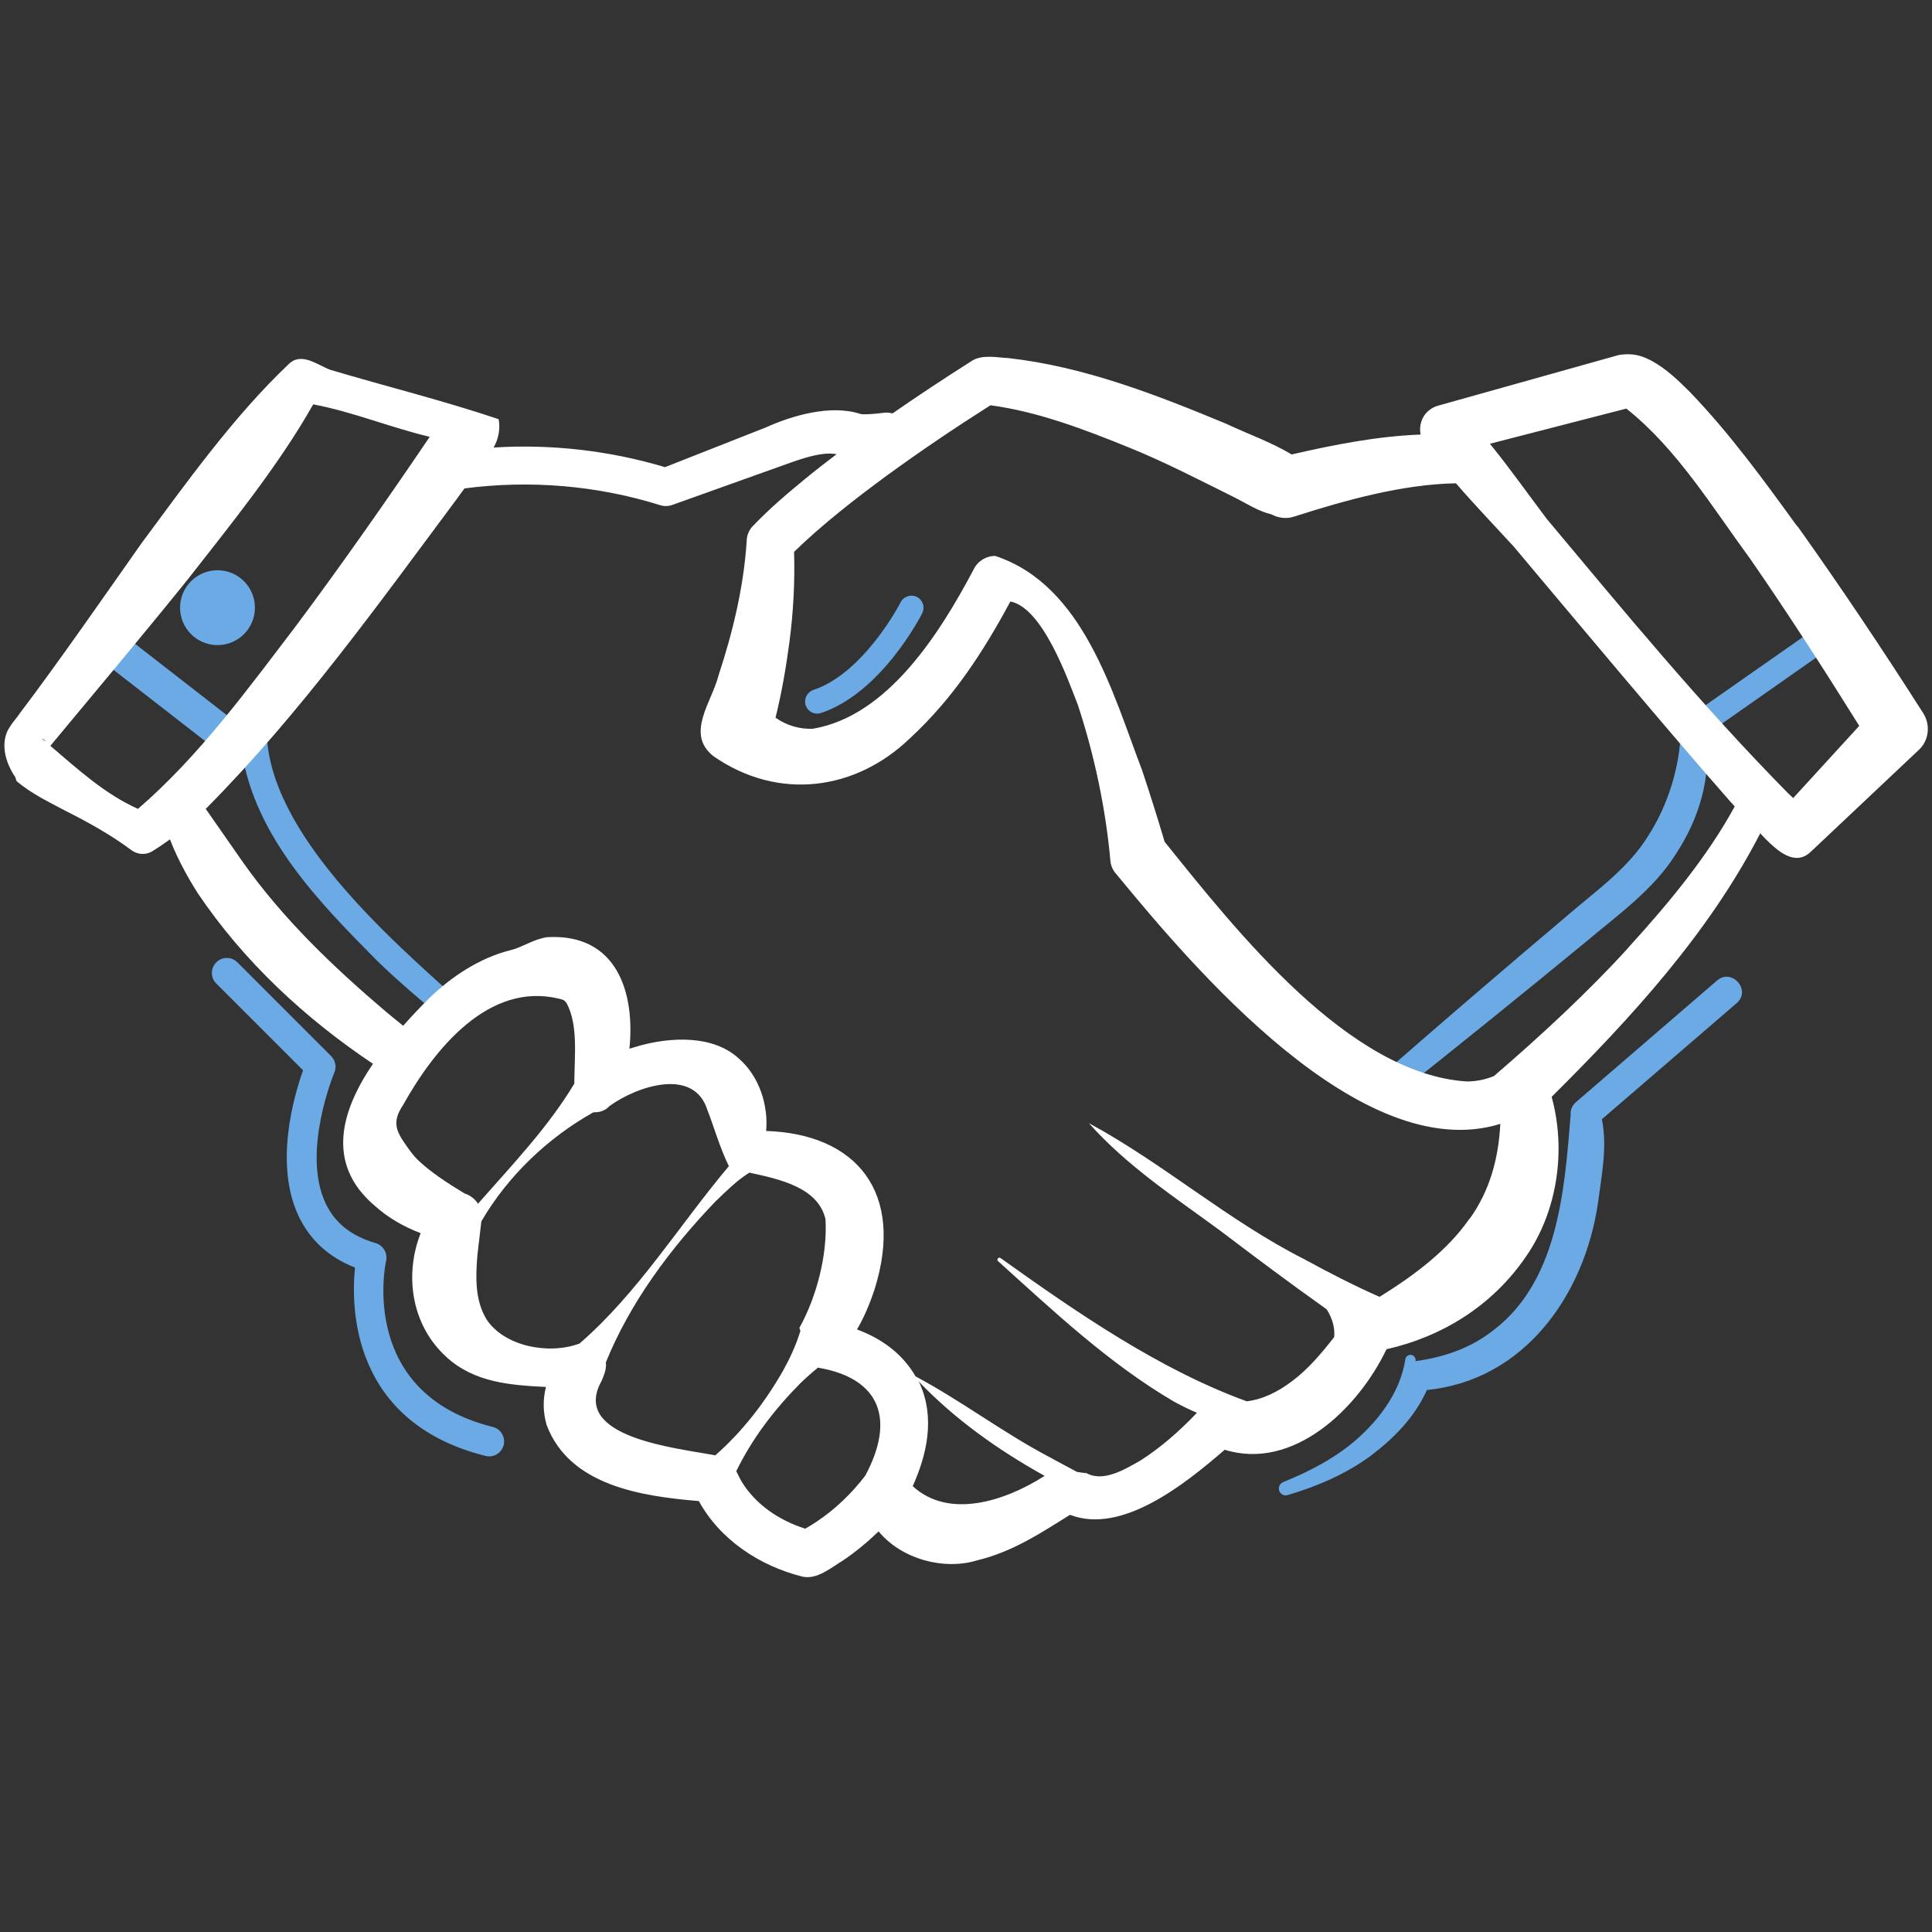 <?xml version="1.0" encoding="UTF-8"?>
<svg id="Icons" xmlns="http://www.w3.org/2000/svg" viewBox="0 0 128 128">
  <rect x="0" y="0" width="128" height="128" fill="#333333" stroke="none"/>
  <defs>
    <style>
      .cls-1 {
        fill: #fff;
      }

      .cls-2 {
        fill: #6baae5;
      }
    </style>
  </defs>
  <circle class="cls-2" cx="14.41" cy="40.26" r="2.48"/>
  <path class="cls-2" d="m13.72,49.18c.2.16.45.24.68.24.33,0,.66-.15.88-.43.38-.49.29-1.19-.2-1.57l-7.45-5.79c-.49-.38-1.19-.29-1.57.2-.38.49-.29,1.19.2,1.57l7.45,5.79Z"/>
  <path class="cls-2" d="m92.53,72.53c4.21-3.34,8.39-6.72,12.54-10.13,2.09-1.77,4.49-3.45,5.98-5.85,1.51-2.3,2.35-5.05,1.98-7.87l9.3-6.52c.87-.62-.07-1.92-.93-1.32l-9.7,6.79c-.24.17-.38.47-.34.78-.07,2.38-.83,4.89-2.15,6.95-1.37,2.22-3.51,3.68-5.49,5.4-4.12,3.48-8.21,6.99-12.27,10.54-.79.7.26,1.88,1.05,1.23Z"/>
  <path class="cls-2" d="m16.03,49.85c.89,5.61,5.12,9.93,8.94,13.79,1.42,1.38,2.94,2.65,4.44,3.93.33.28.83.25,1.13-.08.3-.34.26-.87-.09-1.16-4.7-4.19-12.64-11.17-12.78-17.81.08-.44-.11-.92-.58-1.03-1.27-.2-1.11,1.57-1.06,2.36Z"/>
  <path class="cls-2" d="m25.58,83.53c.11-.51-.19-1.02-.69-1.17-1.61-.47-2.69-1.32-3.31-2.62-1.62-3.41.55-8.62.57-8.68.16-.37.07-.8-.21-1.09l-6.21-6.21c-.39-.39-1.02-.39-1.4,0-.39.39-.39,1.02,0,1.4l5.75,5.75c-.59,1.66-1.94,6.2-.29,9.67.75,1.58,2,2.72,3.73,3.4-.27,2.62-.25,10.25,8.65,12.48.08.02.16.03.24.03.44,0,.85-.3.96-.75.13-.53-.19-1.07-.72-1.2-8.85-2.21-7.15-10.66-7.07-11.01Z"/>
  <path class="cls-2" d="m85.32,99.05c1.95-.58,3.88-1.4,5.52-2.62,1.56-1.19,2.86-2.51,3.7-4.34,6.44-.64,10.43-6.27,11.33-12.38.24-1.86.63-3.69.26-5.56l8.93-7.69c.99-.86-.32-2.34-1.3-1.5l-9.36,8.07c-.23.2-.37.5-.34.83-.42,5.13-.84,11.28-5.44,14.51-1.38,1.01-3.08,1.57-4.84,1.81.04-.18-.08-.37-.26-.41s-.37.08-.41.26c-.3,2.06-1.61,3.89-3.16,5.27-1.4,1.25-3.16,2.18-4.91,2.88-.23.08-.37.34-.29.58.08.24.34.37.58.29Z"/>
  <path class="cls-2" d="m54.14,47.28c.08,0,.17-.01.25-.04,3.99-1.33,6.6-6.39,6.71-6.61.2-.4.04-.88-.35-1.08-.4-.2-.88-.04-1.08.35-.02.05-2.42,4.69-5.78,5.81-.42.14-.65.6-.51,1.02.11.34.43.55.77.55Z"/>
  <path class="cls-1" d="m119.07,34.87c-2.22-3.06-4.44-6.12-7.1-8.89-.77-.76-1.55-1.54-2.59-2.1-.4-.19-1.01-.54-2.13-.36l-11.95,3.35c-.23.06-.45.17-.64.33-.48.4-.66,1.02-.54,1.59-2.89.11-5.72.67-8.55,1.32-1.28-.79-3.07-1.43-4.32-2.03-4.65-1.93-9.43-3.8-14.48-4.36-.65-.02-1.67-.26-2.37.18-1.78,1.13-3.54,2.29-5.27,3.49-.18-.05-.37-.07-.59-.04-.58.07-1.21.13-1.52.08-2-.67-4.63.14-6.26.88l-6.7,2.64c-3.68-1.1-7.54-1.54-11.36-1.3.34-.56.46-1.33.33-1.88-3.68-1.24-7.46-2.17-11.15-3.27-.86-.32-1.91-1.21-2.76-.37-3.63,3.44-6.78,7.86-9.75,11.87-2.38,3.38-5.54,7.94-8.03,11.22-.29.43-.75.9-.92,1.39-.31.9-.02,1.9.48,2.71.2.25.09.25.22.45.96.81,2.11,1.36,3.22,1.95,1.51.76,2.97,1.57,4.32,2.57.42.34,1.02.39,1.49.07.39-.24.75-.49,1.11-.75.56,1.48,1.47,2.99,1.85,3.58,3.05,4.52,7.09,8.27,11.6,11.29-2.09,3.07-3.16,6.6.09,9.38.92.83,1.96,1.42,3.07,1.84-1.08,2.74-.64,6.06,1.69,8.19,1.85,1.71,4.25,1.88,6.61,2-.2.8-.21,1.65.05,2.53,1.52,4.01,6.27,4.71,10.08,5.03,1.41,2.57,4.03,4.29,6.84,5,1,.24,1.97-.63,2.72-1.07.84-.57,1.62-1.22,2.35-1.92,1.52,1.84,4.32,2.59,6.52,1.92,2.36-.57,4.22-1.81,6.16-3.02,3.41,1.32,7.56-1.98,10.25-4.31,4.54,1.41,8.83-2.71,10.72-6.66,3.72-.84,7.02-2.9,9.22-6.11,2.12-3.03,2.69-7.1,1.72-10.61,5.27-5.24,10.41-10.83,13.82-17.46.12.13.25.26.37.39.76.75,1.93,1.84,2.98.83,0,0,.15-.14.15-.14l7.01-6.61c.67-.62.79-1.67.27-2.46-2.68-4.2-5.43-8.31-8.32-12.37ZM2.82,48.94c.09.04.16.12.21.2-.06-.05-.11-.1-.17-.14-.03-.03-.11-.1-.04-.06Zm.52.47c2.78-3.34,6.37-7.63,9.09-11.01,2.82-3.61,6.05-7.58,8.32-11.61,2.62.49,5.13,1.54,7.72,2.15-2.81,4.15-5.84,8.48-8.81,12.46-3.25,4.26-6.46,8.69-10.52,12.19-2.19-.98-3.99-2.63-5.82-4.19Zm23.51,26.39c-.6-.86-.89-1.49-.15-2.58,2.06-3.7,5.67-8.2,10.35-7.05.29.07.31.07.49.29.76,1.43.53,3.39.51,5.21,0,.04,0,.08,0,.12-1.73,2.9-4.18,5.45-6.38,7.96-.2-.31-.51-.56-.89-.68-1.14-.69-2.22-1.4-3.01-2.14-.4-.37-.67-.77-.91-1.12Zm5.39,11.62c-.78-1.27-.73-2.8-.61-4.27.06-.49.19-1.65.26-2.23,1.75-3,4.39-5.53,7.43-7.23.39.02.78-.1,1.06-.41,1.82-1.32,5.62-2.61,6.5.3.36.89.83,2.53,1.41,3.68-3.3,3.92-5.98,8.35-9.89,11.75-2.09.78-5.01.16-6.16-1.59Zm7.6,4.11c.16-.39.36-.82.3-1.27,1.63-4.01,4.27-7.53,7.24-10.64.7-.67,1.44-1.42,2.27-1.93,2,.43,4.55.98,5.04,3.08.14,2.33-.57,5.12-1.73,7.21,0,0,.03.07.07.19,0,0,0,0,0,0-.29.96-.7,1.83-1.16,2.66-1.2,2.09-2.67,4-4.48,5.59-2.5-.48-9.6-1.16-7.55-4.9Zm14.27,9.28c-.24.16-.51.33-.76.47-1.73-.55-3.3-1.6-4.24-3.16-.12-.22-.22-.44-.33-.65,1.05-2.16,2.52-4.08,4.21-5.79.38-.37.78-.73,1.2-1.07,4.19.71,5.11,3.47,3.14,7.15-.9,1.18-1.99,2.23-3.22,3.05Zm6.36-2.35c.94-2.09,1.49-4.5.47-6.79-.03-.06-.06-.1-.09-.16,2.42,2.53,5.3,4.57,8.36,6.27-2.64,1.69-6.36,2.88-8.74.68Zm36.88-17.71c-1.47,2.12-3.69,3.77-5.95,5.17-1.66-.73-3.35-1.6-4.98-2.49-5.06-2.56-9.3-6.32-14.28-9.02,2.54,2.86,5.71,4.92,8.75,7.16,2.33,1.77,4.63,3.49,7,5.17.19.29.59,1.01.5,1.85-.84,1.07-1.72,2.12-2.78,2.91-.94.71-1.93,1.21-3.01,1.34-5.78-2.1-11.27-5.89-16.31-9.49-.13-.1-.29.1-.17.2,3.67,3.31,7.33,6.77,11.64,9.3.5.27,1.01.53,1.54.75-1.14,1.2-2.4,2.31-3.77,3.18-1.09.62-2.48,1.44-3.58.8,0,0,.01.01.03.03,0,0-.27-.04-.62-.09-.67-.35-1.34-.72-2.01-1.08-3-1.6-5.69-3.65-8.69-5.25-.9-1.55-2.29-2.52-3.88-3.11.48-.83.85-1.71,1.16-2.65,2.03-6.45-1.22-10.31-7.18-10.5.15-1.7-.45-3.61-1.8-4.79-1.75-1.62-4.59-1.4-6.51-.88-.26.07-.5.15-.75.22.38-3.68-.8-7.65-5.44-7.39-.9.12-1.62.66-2.43.86-2.07.51-3.96,1.79-5.39,3.18-.55.55-1.14,1.16-1.73,1.83-.39-.31-.77-.63-1.15-.94-3.47-2.95-6.81-6.14-9.44-9.86,0,0-1.76-2.52-2.49-3.57.06-.06.12-.11.17-.17,6.12-6.2,11.25-13.36,16.44-20.33.12-.17.31-.43.53-.73,4.33-.57,8.8-.2,12.97,1.11.26.08.54.08.81-.02l7.16-2.56c1.21-.44,2.31-.83,3.22-.84.2,0,.36.02.5.04-.7.53-1.4,1.07-2.08,1.63-1.19.98-2.3,1.91-3.48,3.14-.24.25-.39.59-.4.97-.19,3.01-.91,6.02-1.86,8.9-.45,1.8-2.23,3.89-.33,5.38,4.3,2.97,9.4,2.27,13-1.19,2.86-2.64,4.85-5.71,6.66-9.07,2.15.42,3.81,5.16,4.48,6.88,1.09,3.31,1.84,6.87,2.15,10.33.03.3.16.6.38.84,5.03,6.11,16.22,19.42,25.45,16.56-.12,2.27-.68,4.41-2.04,6.3Zm10.55-17.98c-2.68,2.95-5.86,5.89-8.92,8.52-.55.23-1.18.36-1.8.36-7.82-.5-15.24-9.94-20.02-15.88-.48-1.62-.97-3.17-1.49-4.73-1.96-5.13-3.88-12.28-9.74-14.21-.58,0-1.15.33-1.42.89-2.23,4.21-5.68,9.72-10.65,10.56-.88.04-1.73-.21-2.48-.73.41-1.66.69-3.27.92-5,.26-1.97.37-3.98.31-5.99,1.84-1.79,4.08-3.54,6.17-5.07,2.22-1.62,4.51-3.16,6.84-4.64,3.14.42,6.23,1.6,9.18,2.8,2.32.93,4.8,2.22,7.06,3.34.78.4,1.51.88,2.38,1.09.46.24.99.32,1.52.14,3.36-1.08,7.18-2.14,10.7-2.2,1.23,1.42,2.53,2.78,3.81,4.17,4.12,4.9,10.16,12.13,14.37,16.92.09.1.2.21.29.32-1.85,3.39-4.44,6.48-7.03,9.33Zm10.9-9.9c-.14-.13-.26-.25-.35-.33-5.66-5.74-10.81-11.99-15.98-18.17-1.25-1.66-2.45-3.36-3.76-4.97l9.04-2.33c3.35,2.66,5.69,6.53,8.23,9.99,2.49,3.6,4.88,7.31,7.2,11.03-1.22,1.33-3.19,3.49-4.39,4.8Z"/>
  <path class="cls-1" d="m71.9,97.56s.03.01.05.02c-.1-.09-.04-.02-.05-.02Z"/>
</svg>